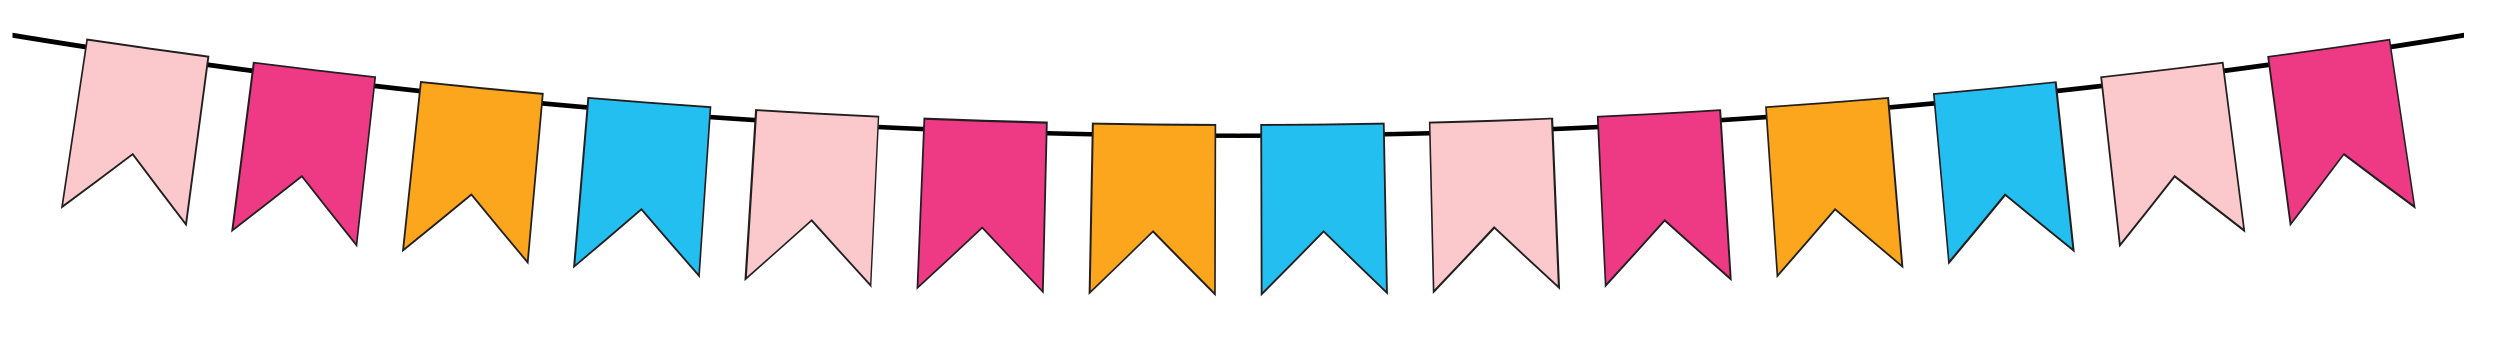 <svg xmlns="http://www.w3.org/2000/svg" viewBox="0 0 638 86"><defs><style>.cls-1{fill:#fbc9cb;}.cls-2{fill:#231f20;}.cls-3{fill:#ee3985;}.cls-4{fill:#fba61c;}.cls-5{fill:#24bff1;}</style></defs><g id="reksio_gitara" data-name="reksio gitara"><path d="M3.19,9.63A1930.87,1930.87,0,0,0,316,35.21,1930.87,1930.87,0,0,0,628.81,9.63V8.36h0A1926.92,1926.92,0,0,1,316,34.07,1926.92,1926.92,0,0,1,3.24,8.37H3.19Z"/><path class="cls-1" d="M22.22,10.11Q19,31.46,15.82,52.81q9.08-6.7,18-13.47,6.74,9,13.6,17.94l5.7-42.8Q37.67,12.43,22.22,10.11Z"/><path class="cls-2" d="M47.61,57.87l-.34-.45C42.92,51.76,38.52,46,33.81,39.67,28.13,44,22.29,48.33,16,53l-.46.33.08-.56q3.21-21.35,6.4-42.7l0-.23.23,0c10.25,1.53,20.66,3,30.94,4.37l.23,0,0,.23-5.7,42.8ZM33.91,39l.14.19c4.63,6.19,9,11.91,13.25,17.49q2.81-21,5.6-42c-10.14-1.35-20.39-2.8-30.49-4.3q-3.14,20.94-6.28,41.9c6.23-4.59,12-8.88,17.59-13.12Z"/><path class="cls-3" d="M64.75,16Q62,37.4,59.27,58.82,68.21,51.92,77,45,84,53.81,91,62.6l4.77-42.91Q80.26,18,64.75,16Z"/><path class="cls-2" d="M91.18,63.19l-.36-.44C86.24,57,81.59,51.17,77,45.3,71.32,49.77,65.41,54.38,59.41,59l-.44.35.07-.56Q61.79,37.37,64.51,16l0-.23.23,0c10.31,1.31,20.75,2.56,31,3.7l.23,0,0,.24q-2.38,21.45-4.78,42.91ZM77.06,44.64l.15.18C81.74,50.61,86.32,56.39,90.83,62Q93.19,41,95.53,19.9C85.39,18.77,75.1,17.54,65,16.25q-2.69,21-5.38,42c5.92-4.55,11.73-9.09,17.31-13.5Z"/><path class="cls-4" d="M107.4,21q-2.27,21.46-4.55,42.93,8.79-7.07,17.46-14.23,7.11,8.7,14.36,17.33,1.94-21.5,3.85-43Q122.95,22.59,107.4,21Z"/><path class="cls-2" d="M134.85,67.57l-.36-.44c-4.78-5.69-9.56-11.46-14.22-17.15-5.63,4.66-11.44,9.4-17.27,14.09l-.44.35.06-.56q2.28-21.47,4.55-42.94l0-.23.24,0c10.35,1.09,20.82,2.11,31.11,3l.23,0,0,.23q-1.92,21.51-3.85,43ZM120.34,49.32l.15.18c4.58,5.61,9.29,11.29,14,16.9l3.78-42.21c-10.15-.9-20.46-1.91-30.66-3q-2.22,21.06-4.46,42.14c5.73-4.63,11.45-9.29,17-13.88Z"/><path class="cls-5" d="M150.17,25q-1.81,21.51-3.62,43,8.63-7.26,17.14-14.6,7.31,8.54,14.74,17l2.91-43.07Q165.74,26.3,150.17,25Z"/><path class="cls-2" d="M178.62,71l-.37-.42c-4.94-5.63-9.84-11.3-14.59-16.84-5.75,5-11.46,9.82-17,14.45l-.44.36.05-.56q1.81-21.51,3.62-43l0-.24.23,0c10.31.87,20.8,1.66,31.18,2.36l.23,0v.23q-1.46,21.54-2.92,43.08ZM163.71,53.08l.16.17c4.67,5.47,9.5,11,14.36,16.59q1.44-21.14,2.86-42.27c-10.22-.7-20.55-1.48-30.71-2.33q-1.77,21.12-3.55,42.23c5.43-4.57,11-9.36,16.71-14.24Z"/><path class="cls-1" d="M193,28.1q-1.33,21.56-2.69,43.09,8.48-7.44,16.83-15,7.48,8.39,15.11,16.7l2-43.13Q208.63,29.07,193,28.1Z"/><path class="cls-2" d="M222.46,73.49l-.38-.41c-5.3-5.79-10.19-11.2-15-16.52-5.61,5-11.21,10-16.65,14.81l-.43.37,0-.56q1.35-21.54,2.69-43.09v-.24l.24,0c10.34.64,20.84,1.21,31.22,1.68h.23v.24l-2,43.13Zm-15.29-17.6.15.18c4.7,5.25,9.52,10.58,14.73,16.27Q223,51.18,224,30c-10.22-.47-20.57-1-30.76-1.66l-2.64,42.29C196,65.93,201.47,61,207,56.05Z"/><path class="cls-3" d="M235.92,30.29q-.87,21.57-1.75,43.14,8.31-7.62,16.49-15.33,7.68,8.22,15.47,16.37l1.05-43.16Q251.55,30.92,235.92,30.29Z"/><path class="cls-2" d="M266.35,75l-.39-.41c-5.28-5.52-10.43-11-15.31-16.19-5.55,5.22-11,10.32-16.33,15.17l-.41.38,0-.57q.88-21.57,1.76-43.14v-.23h.23c10.24.41,20.76.76,31.26,1h.23ZM250.68,57.77l.16.17c4.8,5.15,9.87,10.52,15.07,16l1-42.36c-10.34-.26-20.7-.59-30.79-1q-.87,21.17-1.73,42.34c5.21-4.78,10.62-9.81,16.08-14.95Z"/><path class="cls-4" d="M278.87,31.56q-.4,21.59-.82,43.17Q286.2,66.91,294.21,59q7.85,8.06,15.82,16l.12-43.17Q294.51,31.86,278.87,31.56Z"/><path class="cls-2" d="M310.27,75.64l-.4-.4c-5.36-5.37-10.63-10.7-15.66-15.86-5.27,5.17-10.66,10.39-16,15.52l-.4.39.83-44h.24c10.32.2,20.84.31,31.27.34h.23Zm-16-16.93.16.17c5,5.08,10.14,10.34,15.42,15.62l.11-42.37c-10.27,0-20.64-.14-30.81-.33l-.8,42.37c5.26-5,10.56-10.19,15.75-15.29Z"/><path class="cls-5" d="M321.85,31.9,322,75.07q8-8,15.82-16,8,7.88,16.16,15.68l-.82-43.16Q337.5,31.85,321.85,31.9Z"/><path class="cls-2" d="M321.74,75.64l-.12-44h.23c10.35,0,20.88-.14,31.28-.34h.23l.84,44-.41-.4c-5.37-5.14-10.75-10.36-16-15.52-5,5.14-10.27,10.48-15.66,15.87Zm.35-43.51.11,42.37c5.3-5.31,10.49-10.56,15.42-15.62l.16-.17.17.17c5.17,5.07,10.47,10.21,15.76,15.28L352.9,31.8C342.65,32,332.29,32.1,322.09,32.13Z"/><path class="cls-1" d="M364.82,31.31l1.05,43.16q7.8-8.16,15.47-16.37,8.18,7.69,16.5,15.33-.88-21.57-1.76-43.14Q380.45,30.92,364.82,31.31Z"/><path class="cls-2" d="M365.65,75l0-.57q-.53-21.58-1-43.16v-.23h.23c10.49-.26,21-.6,31.26-1h.24l0,.66,1.74,42.71,0,.57-.41-.39c-5.25-4.81-10.74-9.91-16.33-15.16-5,5.31-10.11,10.75-15.31,16.19Zm-.59-43.51q.51,21.19,1,42.37c5.12-5.36,10.19-10.72,15.08-16l.16-.17.17.16c5.5,5.17,10.9,10.2,16.08,14.95q-.85-21.07-1.72-42.15v-.19C385.75,31,375.39,31.28,365.06,31.53Z"/><path class="cls-3" d="M407.76,29.79q1,21.56,2,43.13,7.62-8.33,15.1-16.7,8.36,7.53,16.83,15Q440.33,49.65,439,28.1,423.39,29.08,407.76,29.79Z"/><path class="cls-2" d="M409.54,73.49l0-.56q-1-21.33-2-42.65l0-.72h.23c10.29-.47,20.8-1,31.22-1.68l.24,0v.24q1.35,21.54,2.69,43.09l0,.56-.43-.37c-5.35-4.7-10.95-9.69-16.65-14.81-4.73,5.29-9.63,10.7-14.95,16.52ZM408,30v.25q1,21,1.93,42.08c5.24-5.72,10.06-11.05,14.73-16.27l.15-.18.18.16c5.6,5.05,11.12,10,16.4,14.59l-2.64-42.29C428.5,29,418.15,29.55,408,30Z"/><path class="cls-4" d="M450.66,27.35l2.91,43.07q7.44-8.48,14.74-17,8.52,7.34,17.15,14.6-1.81-21.51-3.62-43Q466.26,26.3,450.66,27.35Z"/><path class="cls-2" d="M453.38,71l0-.56q-1.45-21.54-2.92-43.08v-.23l.23,0c10.41-.7,20.9-1.5,31.18-2.36l.23,0,0,.23q1.8,21.53,3.62,43l.05.56-.43-.36c-5.68-4.78-11.39-9.64-17-14.45-4.79,5.6-9.7,11.26-14.59,16.84Zm-2.47-43.44q1.43,21.15,2.86,42.28c4.82-5.49,9.65-11.07,14.37-16.59l.15-.18.18.16c5.5,4.74,11.11,9.53,16.71,14.23q-1.79-21.1-3.56-42.22C471.5,26.09,461.16,26.87,450.91,27.56Z"/><path class="cls-5" d="M493.48,24q1.92,21.5,3.85,43,7.26-8.64,14.37-17.33,8.66,7.16,17.45,14.23Q526.87,42.42,524.6,21,509.06,22.59,493.48,24Z"/><path class="cls-2" d="M497.15,67.56l0-.56q-1.94-21.49-3.85-43l0-.24.23,0c10.25-.91,20.72-1.93,31.11-3l.24,0,0,.23q2.28,21.46,4.55,42.94l.06.56-.44-.36c-5.81-4.67-11.62-9.41-17.27-14.08-4.77,5.82-9.55,11.59-14.22,17.15Zm-3.41-43.37q1.88,21.11,3.77,42.21c4.61-5.49,9.31-11.17,14-16.9l.15-.18.18.15c5.56,4.6,11.28,9.26,17,13.87q-2.25-21.06-4.47-42.14C514.15,22.29,503.84,23.29,493.74,24.19Z"/><path class="cls-1" d="M536.22,19.69,541,62.6q7.07-8.79,14-17.64,8.82,7,17.75,13.85Q570,37.41,567.25,16,551.75,18,536.22,19.69Z"/><path class="cls-2" d="M540.82,63.18l-.06-.56Q538.38,41.17,536,19.71l0-.23.23,0c10.22-1.13,20.66-2.38,31-3.7l.24,0,0,.23q2.73,21.42,5.48,42.83l.07.56-.45-.34c-6-4.65-12-9.26-17.57-13.71-4.64,5.93-9.3,11.8-13.84,17.45Zm-4.34-43.29L541.16,62c4.48-5.58,9.07-11.36,13.63-17.19l.15-.19.18.15c5.54,4.38,11.36,8.92,17.31,13.5q-2.7-21-5.38-42C556.83,17.55,546.54,18.78,536.48,19.89Z"/><path class="cls-3" d="M578.84,14.48q2.85,21.39,5.71,42.79,6.86-8.94,13.59-17.93,9,6.78,18,13.46-3.2-21.34-6.4-42.7Q594.33,12.43,578.84,14.48Z"/><path class="cls-2" d="M584.39,57.86l-.08-.56-5.7-42.79,0-.23.23,0c10.3-1.37,20.71-2.84,30.94-4.37l.23,0,0,.23q3.19,21.35,6.4,42.7l.08.56L616,53c-6.34-4.67-12.19-9-17.85-13.32-4.55,6.07-9.08,12-13.46,17.75Zm-5.28-43.18q2.79,21,5.6,42C589,51.06,593.48,45.18,598,39.2l.14-.19.19.14c5.59,4.23,11.35,8.53,17.59,13.13q-3.15-21-6.28-41.91C599.51,11.88,589.26,13.33,579.11,14.68Z"/></g></svg>